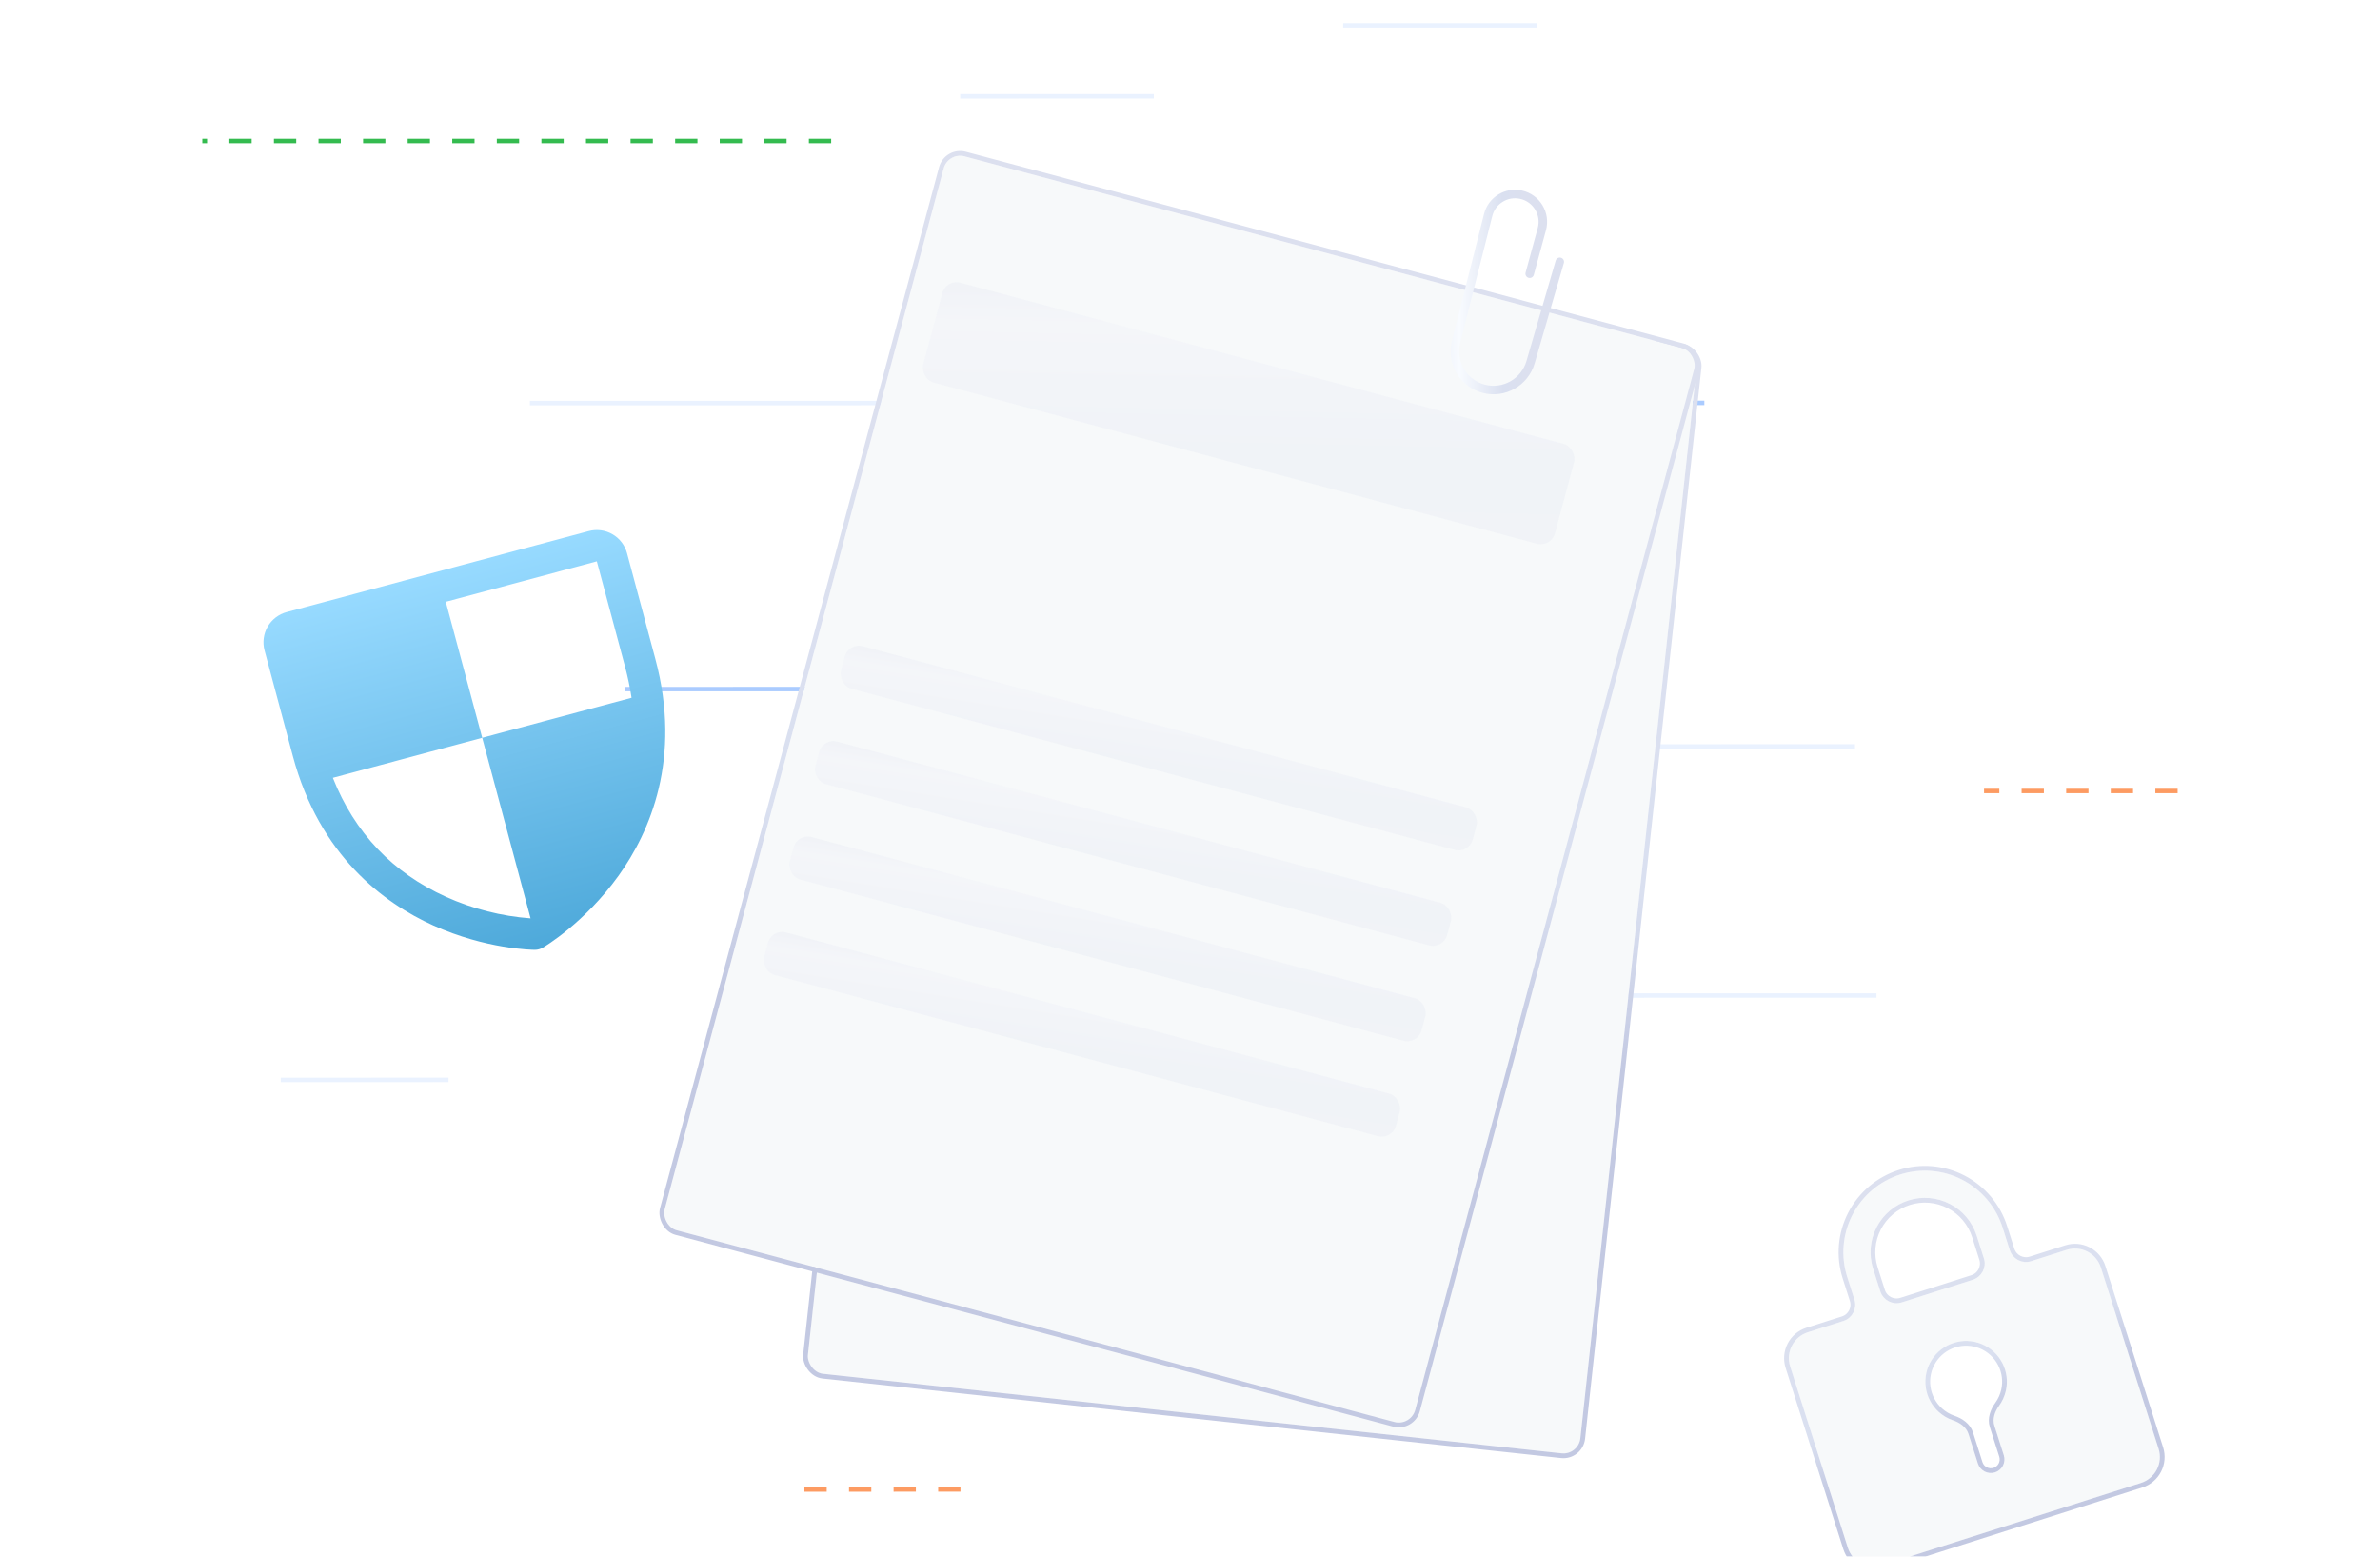 <svg width="520" height="340" viewBox="0 0 520 340" fill="none" xmlns="http://www.w3.org/2000/svg">
<g clip-path="url(#clip0_7820_864)">
<g filter="url(#filter0_d_7820_864)">
<path d="M181.6 21.049L44.199 21.049" stroke="#34BB4F" stroke-width="0.974" stroke-dasharray="4.87 4.87"/>
</g>
<path opacity="0.1" d="M301.881 88.011L115.773 88.044" stroke="#2F7FFF" stroke-width="0.974"/>
<path opacity="0.1" d="M405.289 163.034L322.574 163.048" stroke="#2F7FFF" stroke-width="0.974"/>
<path opacity="0.41" d="M186.32 150.499L136.503 150.507" stroke="#2F7FFF" stroke-width="0.974"/>
<path opacity="0.1" d="M97.989 235.863L61.332 235.87" stroke="#2F7FFF" stroke-width="0.974"/>
<g filter="url(#filter1_d_7820_864)">
<path d="M209.848 315.586L173.19 315.592" stroke="#FD9B62" stroke-width="0.974" stroke-dasharray="4.87 4.87"/>
</g>
<path opacity="0.1" d="M252.095 21.036L209.797 21.044" stroke="#2F7FFF" stroke-width="0.974"/>
<path opacity="0.41" d="M372.38 87.996L330.083 88.004" stroke="#2F7FFF" stroke-width="0.974"/>
<path opacity="0.1" d="M335.771 5.529L293.474 5.537" stroke="#2F7FFF" stroke-width="0.974"/>
<g filter="url(#filter2_d_7820_864)">
<path d="M475.787 163.019L433.49 163.027" stroke="#FD9B62" stroke-width="0.974" stroke-dasharray="4.87 4.87"/>
</g>
<path opacity="0.41" d="M289.715 150.48L222.039 150.492" stroke="#2F7FFF" stroke-width="0.974"/>
<path opacity="0.1" d="M409.996 217.44L342.32 217.452" stroke="#2F7FFF" stroke-width="0.974"/>
<path opacity="0.41" d="M260.598 235.838L156.264 235.856" stroke="#2F7FFF" stroke-width="0.974"/>
<g filter="url(#filter3_d_7820_864)">
<path d="M370.223 334.451L265.889 334.469" stroke="#111111" stroke-width="0.974" stroke-dasharray="4.87 4.87"/>
</g>
<g filter="url(#filter4_d_7820_864)">
<rect width="169.789" height="242.793" rx="3.717" transform="matrix(0.994 0.107 -0.108 0.994 202.34 49.039)" fill="#F7F9FA"/>
<rect x="-0.461" y="-0.573" width="170.828" height="243.833" rx="4.237" transform="matrix(0.994 0.107 -0.108 0.994 202.275 49.085)" stroke="url(#paint0_linear_7820_864)" stroke-width="1.039"/>
</g>
<g filter="url(#filter5_d_7820_864)">
<rect width="169.77" height="242.821" rx="3.717" transform="matrix(0.966 0.258 -0.259 0.966 207.142 23.895)" fill="#F7F9FA"/>
<rect x="-0.367" y="-0.636" width="170.809" height="243.86" rx="4.237" transform="matrix(0.966 0.258 -0.259 0.966 206.964 23.968)" stroke="url(#paint1_linear_7820_864)" stroke-width="1.039"/>
</g>
<rect opacity="0.23" width="142.908" height="22.583" rx="3.228" transform="matrix(0.966 0.258 -0.259 0.966 206.714 60.911)" fill="url(#paint2_linear_7820_864)"/>
<rect opacity="0.23" width="142.908" height="9.619" rx="3.228" transform="matrix(0.966 0.258 -0.259 0.966 185.396 140.305)" fill="url(#paint3_linear_7820_864)"/>
<rect opacity="0.23" width="142.908" height="9.619" rx="3.228" transform="matrix(0.966 0.258 -0.259 0.966 179.8 161.147)" fill="url(#paint4_linear_7820_864)"/>
<rect opacity="0.23" width="142.908" height="9.619" rx="3.228" transform="matrix(0.966 0.258 -0.259 0.966 174.207 181.991)" fill="url(#paint5_linear_7820_864)"/>
<rect opacity="0.23" width="142.908" height="9.619" rx="3.228" transform="matrix(0.966 0.258 -0.259 0.966 168.61 202.835)" fill="url(#paint6_linear_7820_864)"/>
<g filter="url(#filter6_di_7820_864)">
<path d="M340.792 54.346L334.407 76.275C333.134 80.647 328.62 83.217 324.208 82.081V82.081C319.708 80.922 316.991 76.344 318.13 71.841L325.145 44.112C325.949 40.934 329.135 38.971 332.337 39.682V39.682C335.72 40.433 337.79 43.86 336.878 47.202L334.22 56.948" stroke="url(#paint7_linear_7820_864)" stroke-width="1.859" stroke-linecap="round"/>
</g>
<g clip-path="url(#clip1_7820_864)">
<path d="M128.631 116.002L62.628 133.688C60.878 134.157 59.385 135.302 58.479 136.871C57.573 138.441 57.327 140.306 57.796 142.056L63.986 165.157C69.814 186.905 83.873 197.265 94.641 202.125C106.239 207.357 116.41 207.465 116.852 207.462C117.46 207.464 118.058 207.304 118.584 206.998C118.968 206.78 127.71 201.603 135.151 191.271C142.021 181.684 149.017 165.683 143.19 143.935L137 120.834C136.531 119.083 135.386 117.591 133.816 116.685C132.247 115.779 130.382 115.533 128.631 116.002ZM115.926 200.591C109.544 200.117 103.294 198.528 97.46 195.896C85.766 190.62 77.474 181.882 72.726 169.89L105.357 161.146L97.398 131.445L130.4 122.602L136.59 145.703C137.182 147.908 137.648 150.145 137.987 152.403L105.357 161.146L115.926 200.591Z" fill="url(#paint8_linear_7820_864)"/>
</g>
<g clip-path="url(#clip2_7820_864)">
<g filter="url(#filter7_d_7820_864)">
<path d="M451.556 263.692L443.783 266.167C441.827 266.79 439.736 265.71 439.113 263.753L437.539 258.809C436.105 254.307 432.943 250.56 428.746 248.39C424.549 246.221 419.663 245.807 415.161 247.241C410.66 248.674 406.912 251.837 404.743 256.034C402.573 260.23 402.16 265.117 403.593 269.618L405.168 274.562C405.79 276.519 404.71 278.609 402.753 279.232L394.98 281.707C393.48 282.185 392.231 283.24 391.507 284.638C390.784 286.037 390.646 287.666 391.124 289.167L403.735 328.77C404.213 330.27 405.267 331.52 406.666 332.243C408.065 332.966 409.693 333.104 411.194 332.626L467.77 314.611C469.27 314.133 470.52 313.079 471.243 311.68C471.966 310.281 472.104 308.652 471.626 307.152L459.015 267.548C458.538 266.048 457.483 264.799 456.084 264.075C454.686 263.352 453.057 263.214 451.556 263.692ZM436.783 297.732C435.858 299.007 435.27 300.606 435.748 302.107L437.807 308.574C438.046 309.324 437.977 310.138 437.615 310.838C437.254 311.537 436.629 312.064 435.879 312.303C435.129 312.542 434.314 312.473 433.615 312.111C432.915 311.75 432.388 311.125 432.149 310.375L430.09 303.909C429.612 302.408 428.208 301.443 426.716 300.938C425.581 300.553 424.526 299.94 423.621 299.127C422.059 297.723 421.042 295.812 420.753 293.731C420.463 291.65 420.918 289.534 422.038 287.756C423.158 285.978 424.87 284.653 426.872 284.016C428.873 283.379 431.036 283.469 432.978 284.272C434.919 285.075 436.514 286.539 437.481 288.404C438.448 290.269 438.724 292.416 438.261 294.466C437.993 295.652 437.487 296.762 436.783 297.732ZM433.456 265.555C434.078 267.511 432.998 269.602 431.041 270.225L415.495 275.175C413.539 275.798 411.448 274.717 410.825 272.761L409.251 267.817C408.295 264.816 408.571 261.558 410.017 258.76C411.463 255.962 413.962 253.854 416.963 252.898C419.964 251.943 423.222 252.218 426.019 253.665C428.817 255.111 430.926 257.609 431.881 260.61L433.456 265.555Z" fill="#F7F9FA"/>
<path d="M415.004 246.746C419.637 245.27 424.666 245.696 428.985 247.929C433.304 250.161 436.559 254.018 438.034 258.651L439.608 263.596C440.144 265.278 441.943 266.208 443.625 265.673L451.399 263.197C453.03 262.678 454.802 262.827 456.323 263.613C457.845 264.4 458.991 265.759 459.51 267.391L472.121 306.994C472.641 308.626 472.492 310.397 471.705 311.919C470.919 313.44 469.559 314.586 467.928 315.106L411.352 333.121C409.72 333.641 407.948 333.491 406.427 332.705C404.905 331.918 403.759 330.559 403.24 328.927L390.629 289.324C390.11 287.692 390.259 285.921 391.045 284.399C391.832 282.878 393.191 281.732 394.823 281.212L402.596 278.737C404.279 278.201 405.208 276.403 404.673 274.72L403.098 269.776C401.623 265.143 402.048 260.114 404.281 255.795C406.514 251.476 410.371 248.221 415.004 246.746ZM427.029 284.511C425.144 285.111 423.532 286.359 422.478 288.033C421.424 289.707 420.995 291.7 421.268 293.659C421.541 295.619 422.497 297.418 423.969 298.74C424.821 299.506 425.814 300.083 426.882 300.445C428.445 300.975 430.035 302.023 430.585 303.751L432.644 310.217C432.841 310.836 433.277 311.351 433.854 311.649C434.431 311.948 435.102 312.005 435.721 311.808C436.34 311.611 436.855 311.176 437.153 310.599C437.452 310.022 437.509 309.35 437.312 308.731L435.253 302.265C434.703 300.537 435.394 298.762 436.363 297.427C437.025 296.513 437.501 295.468 437.754 294.351C438.19 292.421 437.93 290.4 437.02 288.643C436.109 286.887 434.607 285.509 432.779 284.753C430.951 283.997 428.914 283.911 427.029 284.511ZM417.121 253.393C414.251 254.307 411.862 256.324 410.479 258.999C409.096 261.674 408.832 264.789 409.746 267.659L411.32 272.604C411.856 274.286 413.655 275.216 415.337 274.68L430.884 269.73C432.567 269.194 433.496 267.395 432.961 265.713L431.386 260.768C430.472 257.898 428.456 255.51 425.781 254.126C423.105 252.743 419.99 252.48 417.121 253.393Z" stroke="url(#paint9_linear_7820_864)" stroke-width="1.039"/>
</g>
</g>
</g>
<defs>
<filter id="filter0_d_7820_864" x="39.328" y="20.562" width="147.143" height="15.589" filterUnits="userSpaceOnUse" color-interpolation-filters="sRGB">
<feFlood flood-opacity="0" result="BackgroundImageFix"/>
<feColorMatrix in="SourceAlpha" type="matrix" values="0 0 0 0 0 0 0 0 0 0 0 0 0 0 0 0 0 0 127 0" result="hardAlpha"/>
<feOffset dy="9.743"/>
<feGaussianBlur stdDeviation="2.436"/>
<feComposite in2="hardAlpha" operator="out"/>
<feColorMatrix type="matrix" values="0 0 0 0 0 0 0 0 0 0 0 0 0 0 0 0 0 0 0.26 0"/>
<feBlend mode="normal" in2="BackgroundImageFix" result="effect1_dropShadow_7820_864"/>
<feBlend mode="normal" in="SourceGraphic" in2="effect1_dropShadow_7820_864" result="shape"/>
</filter>
<filter id="filter1_d_7820_864" x="168.319" y="315.099" width="46.401" height="15.595" filterUnits="userSpaceOnUse" color-interpolation-filters="sRGB">
<feFlood flood-opacity="0" result="BackgroundImageFix"/>
<feColorMatrix in="SourceAlpha" type="matrix" values="0 0 0 0 0 0 0 0 0 0 0 0 0 0 0 0 0 0 127 0" result="hardAlpha"/>
<feOffset dy="9.743"/>
<feGaussianBlur stdDeviation="2.436"/>
<feComposite in2="hardAlpha" operator="out"/>
<feColorMatrix type="matrix" values="0 0 0 0 0 0 0 0 0 0 0 0 0 0 0 0 0 0 0.26 0"/>
<feBlend mode="normal" in2="BackgroundImageFix" result="effect1_dropShadow_7820_864"/>
<feBlend mode="normal" in="SourceGraphic" in2="effect1_dropShadow_7820_864" result="shape"/>
</filter>
<filter id="filter2_d_7820_864" x="428.618" y="162.532" width="52.041" height="15.596" filterUnits="userSpaceOnUse" color-interpolation-filters="sRGB">
<feFlood flood-opacity="0" result="BackgroundImageFix"/>
<feColorMatrix in="SourceAlpha" type="matrix" values="0 0 0 0 0 0 0 0 0 0 0 0 0 0 0 0 0 0 127 0" result="hardAlpha"/>
<feOffset dy="9.743"/>
<feGaussianBlur stdDeviation="2.436"/>
<feComposite in2="hardAlpha" operator="out"/>
<feColorMatrix type="matrix" values="0 0 0 0 0 0 0 0 0 0 0 0 0 0 0 0 0 0 0.26 0"/>
<feBlend mode="normal" in2="BackgroundImageFix" result="effect1_dropShadow_7820_864"/>
<feBlend mode="normal" in="SourceGraphic" in2="effect1_dropShadow_7820_864" result="shape"/>
</filter>
<filter id="filter3_d_7820_864" x="261.017" y="333.963" width="114.077" height="15.607" filterUnits="userSpaceOnUse" color-interpolation-filters="sRGB">
<feFlood flood-opacity="0" result="BackgroundImageFix"/>
<feColorMatrix in="SourceAlpha" type="matrix" values="0 0 0 0 0 0 0 0 0 0 0 0 0 0 0 0 0 0 127 0" result="hardAlpha"/>
<feOffset dy="9.743"/>
<feGaussianBlur stdDeviation="2.436"/>
<feComposite in2="hardAlpha" operator="out"/>
<feColorMatrix type="matrix" values="0 0 0 0 0 0 0 0 0 0 0 0 0 0 0 0 0 0 0.26 0"/>
<feBlend mode="normal" in2="BackgroundImageFix" result="effect1_dropShadow_7820_864"/>
<feBlend mode="normal" in="SourceGraphic" in2="effect1_dropShadow_7820_864" result="shape"/>
</filter>
<filter id="filter4_d_7820_864" x="170.846" y="48.377" width="205.607" height="274.88" filterUnits="userSpaceOnUse" color-interpolation-filters="sRGB">
<feFlood flood-opacity="0" result="BackgroundImageFix"/>
<feColorMatrix in="SourceAlpha" type="matrix" values="0 0 0 0 0 0 0 0 0 0 0 0 0 0 0 0 0 0 127 0" result="hardAlpha"/>
<feOffset dy="9.293"/>
<feGaussianBlur stdDeviation="2.323"/>
<feComposite in2="hardAlpha" operator="out"/>
<feColorMatrix type="matrix" values="0 0 0 0 0 0 0 0 0 0 0 0 0 0 0 0 0 0 0.1 0"/>
<feBlend mode="normal" in2="BackgroundImageFix" result="effect1_dropShadow_7820_864"/>
<feBlend mode="normal" in="SourceGraphic" in2="effect1_dropShadow_7820_864" result="shape"/>
</filter>
<filter id="filter5_d_7820_864" x="139.326" y="23.689" width="236.673" height="292.723" filterUnits="userSpaceOnUse" color-interpolation-filters="sRGB">
<feFlood flood-opacity="0" result="BackgroundImageFix"/>
<feColorMatrix in="SourceAlpha" type="matrix" values="0 0 0 0 0 0 0 0 0 0 0 0 0 0 0 0 0 0 127 0" result="hardAlpha"/>
<feOffset dy="9.293"/>
<feGaussianBlur stdDeviation="2.323"/>
<feComposite in2="hardAlpha" operator="out"/>
<feColorMatrix type="matrix" values="0 0 0 0 0 0 0 0 0 0 0 0 0 0 0 0 0 0 0.1 0"/>
<feBlend mode="normal" in2="BackgroundImageFix" result="effect1_dropShadow_7820_864"/>
<feBlend mode="normal" in="SourceGraphic" in2="effect1_dropShadow_7820_864" result="shape"/>
</filter>
<filter id="filter6_di_7820_864" x="313.152" y="37.66" width="32.358" height="52.248" filterUnits="userSpaceOnUse" color-interpolation-filters="sRGB">
<feFlood flood-opacity="0" result="BackgroundImageFix"/>
<feColorMatrix in="SourceAlpha" type="matrix" values="0 0 0 0 0 0 0 0 0 0 0 0 0 0 0 0 0 0 127 0" result="hardAlpha"/>
<feOffset dy="2.841"/>
<feGaussianBlur stdDeviation="1.894"/>
<feComposite in2="hardAlpha" operator="out"/>
<feColorMatrix type="matrix" values="0 0 0 0 0 0 0 0 0 0 0 0 0 0 0 0 0 0 0.15 0"/>
<feBlend mode="normal" in2="BackgroundImageFix" result="effect1_dropShadow_7820_864"/>
<feBlend mode="normal" in="SourceGraphic" in2="effect1_dropShadow_7820_864" result="shape"/>
<feColorMatrix in="SourceAlpha" type="matrix" values="0 0 0 0 0 0 0 0 0 0 0 0 0 0 0 0 0 0 127 0" result="hardAlpha"/>
<feOffset/>
<feGaussianBlur stdDeviation="0.947"/>
<feComposite in2="hardAlpha" operator="arithmetic" k2="-1" k3="1"/>
<feColorMatrix type="matrix" values="0 0 0 0 0 0 0 0 0 0 0 0 0 0 0 0 0 0 0.1 0"/>
<feBlend mode="normal" in2="shape" result="effect2_innerShadow_7820_864"/>
</filter>
<filter id="filter7_d_7820_864" x="385.158" y="245.361" width="92.434" height="102.524" filterUnits="userSpaceOnUse" color-interpolation-filters="sRGB">
<feFlood flood-opacity="0" result="BackgroundImageFix"/>
<feColorMatrix in="SourceAlpha" type="matrix" values="0 0 0 0 0 0 0 0 0 0 0 0 0 0 0 0 0 0 127 0" result="hardAlpha"/>
<feOffset dy="9.293"/>
<feGaussianBlur stdDeviation="2.323"/>
<feComposite in2="hardAlpha" operator="out"/>
<feColorMatrix type="matrix" values="0 0 0 0 0 0 0 0 0 0 0 0 0 0 0 0 0 0 0.1 0"/>
<feBlend mode="normal" in2="BackgroundImageFix" result="effect1_dropShadow_7820_864"/>
<feBlend mode="normal" in="SourceGraphic" in2="effect1_dropShadow_7820_864" result="shape"/>
</filter>
<linearGradient id="paint0_linear_7820_864" x1="94.045" y1="171.979" x2="71.073" y2="36.922" gradientUnits="userSpaceOnUse">
<stop stop-color="#C3C9E2"/>
<stop offset="0.284" stop-color="#DAE0F0"/>
<stop offset="0.971" stop-color="#DCE0EF"/>
</linearGradient>
<linearGradient id="paint1_linear_7820_864" x1="94.034" y1="171.998" x2="71.055" y2="36.928" gradientUnits="userSpaceOnUse">
<stop stop-color="#C3C9E2"/>
<stop offset="0.284" stop-color="#DAE0F0"/>
<stop offset="0.971" stop-color="#DCE0EF"/>
</linearGradient>
<linearGradient id="paint2_linear_7820_864" x1="142.908" y1="18.418" x2="130.535" y2="-32.359" gradientUnits="userSpaceOnUse">
<stop stop-color="#DCE0EF"/>
<stop offset="0.284" stop-color="#DAE0F0"/>
<stop offset="0.812" stop-color="#EBEEF9"/>
<stop offset="0.971" stop-color="#DCE0EF"/>
</linearGradient>
<linearGradient id="paint3_linear_7820_864" x1="142.908" y1="7.845" x2="140.555" y2="-14.824" gradientUnits="userSpaceOnUse">
<stop stop-color="#DCE0EF"/>
<stop offset="0.284" stop-color="#DAE0F0"/>
<stop offset="0.812" stop-color="#EBEEF9"/>
<stop offset="0.971" stop-color="#DCE0EF"/>
</linearGradient>
<linearGradient id="paint4_linear_7820_864" x1="142.908" y1="7.845" x2="140.555" y2="-14.824" gradientUnits="userSpaceOnUse">
<stop stop-color="#DCE0EF"/>
<stop offset="0.284" stop-color="#DAE0F0"/>
<stop offset="0.812" stop-color="#EBEEF9"/>
<stop offset="0.971" stop-color="#DCE0EF"/>
</linearGradient>
<linearGradient id="paint5_linear_7820_864" x1="142.908" y1="7.845" x2="140.555" y2="-14.824" gradientUnits="userSpaceOnUse">
<stop stop-color="#DCE0EF"/>
<stop offset="0.284" stop-color="#DAE0F0"/>
<stop offset="0.812" stop-color="#EBEEF9"/>
<stop offset="0.971" stop-color="#DCE0EF"/>
</linearGradient>
<linearGradient id="paint6_linear_7820_864" x1="142.908" y1="7.845" x2="140.555" y2="-14.824" gradientUnits="userSpaceOnUse">
<stop stop-color="#DCE0EF"/>
<stop offset="0.284" stop-color="#DAE0F0"/>
<stop offset="0.812" stop-color="#EBEEF9"/>
<stop offset="0.971" stop-color="#DCE0EF"/>
</linearGradient>
<linearGradient id="paint7_linear_7820_864" x1="337.384" y1="62.878" x2="305.503" y2="62.987" gradientUnits="userSpaceOnUse">
<stop offset="0.111" stop-color="#DCE0EF"/>
<stop offset="0.284" stop-color="#DAE0F0"/>
<stop offset="0.582" stop-color="#F8FBFF"/>
<stop offset="0.971" stop-color="#DCE0EF"/>
</linearGradient>
<linearGradient id="paint8_linear_7820_864" x1="95.63" y1="124.845" x2="117.737" y2="207.349" gradientUnits="userSpaceOnUse">
<stop stop-color="#97DAFF"/>
<stop offset="1" stop-color="#4EA9DA"/>
</linearGradient>
<linearGradient id="paint9_linear_7820_864" x1="436.047" y1="300.176" x2="416.625" y2="259.06" gradientUnits="userSpaceOnUse">
<stop stop-color="#C3C9E2"/>
<stop offset="0.284" stop-color="#DAE0F0"/>
<stop offset="0.971" stop-color="#DCE0EF"/>
</linearGradient>
<clipPath id="clip0_7820_864">
<rect width="520" height="340" fill="white"/>
</clipPath>
<clipPath id="clip1_7820_864">
<rect width="109.33" height="109.33" fill="white" transform="translate(38.406 122.492) rotate(-15)"/>
</clipPath>
<clipPath id="clip2_7820_864">
<rect width="95" height="95" fill="white" transform="translate(369 258.824) rotate(-17.663)"/>
</clipPath>
</defs>
</svg>
